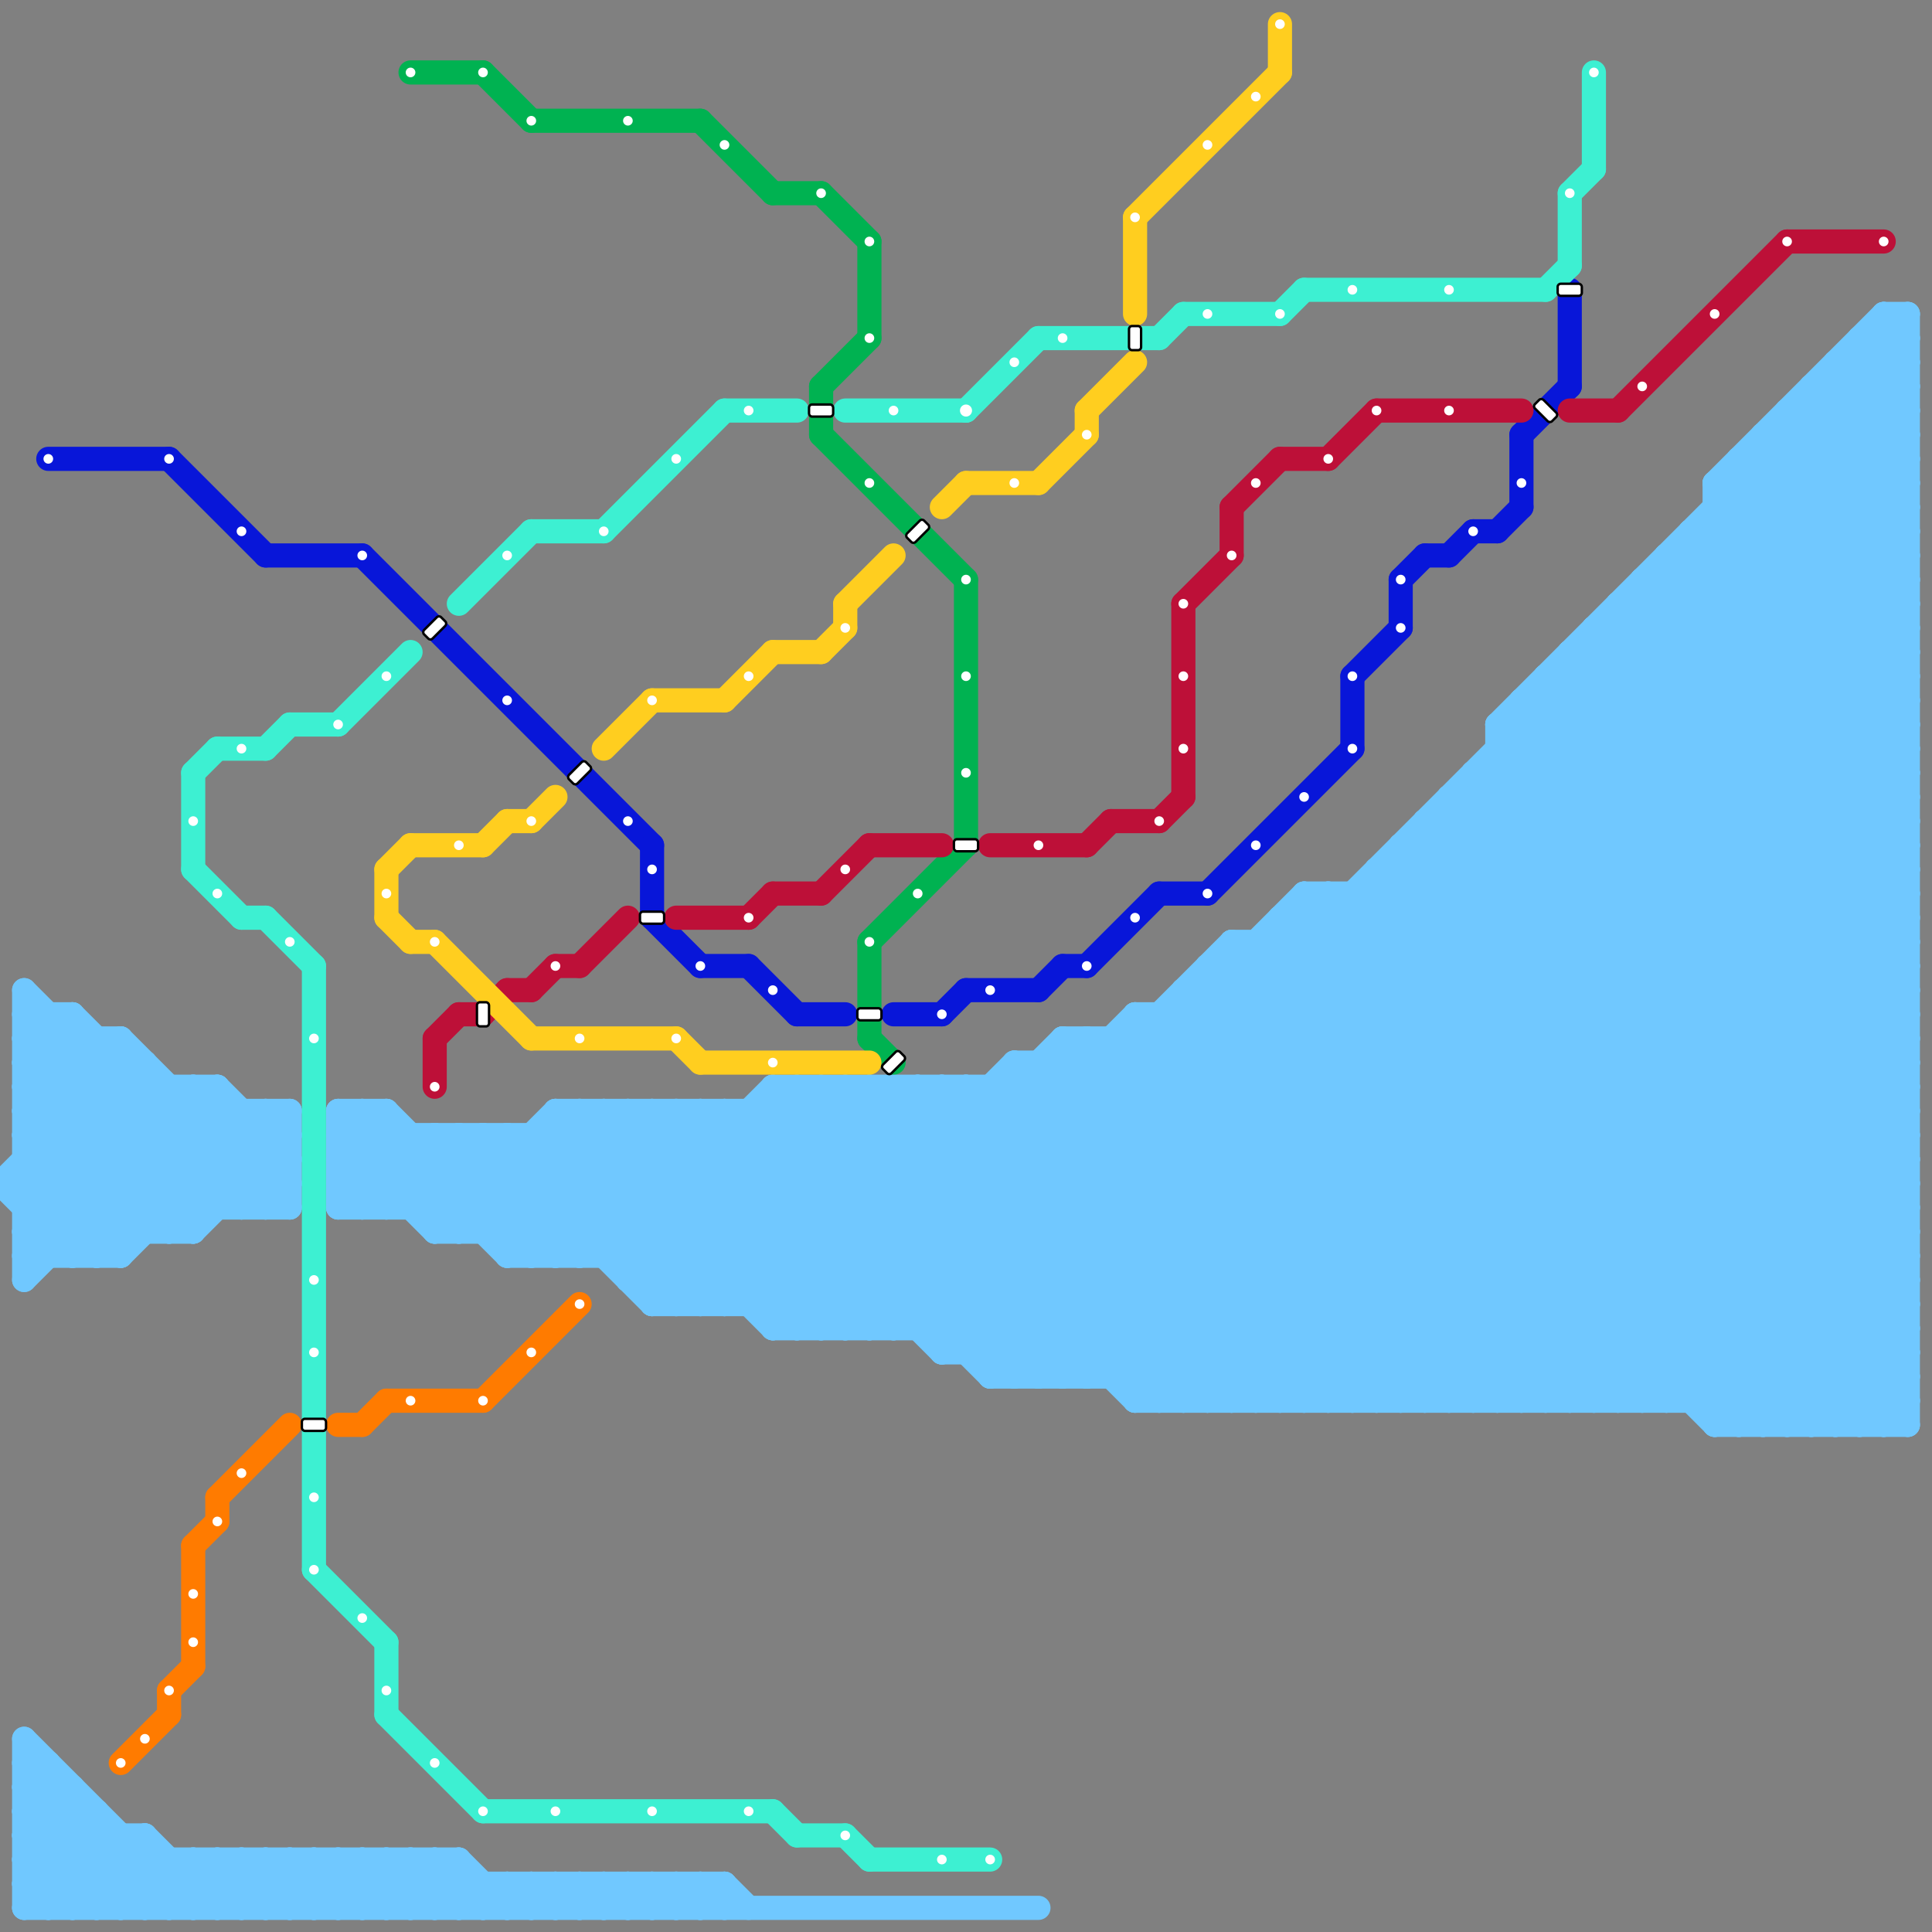 
<svg version="1.1" xmlns="http://www.w3.org/2000/svg" viewBox="0 0 80 80">
<rect x="0" y="0" width="80" height="80" fill="#808080" stroke="none"/>
<style>text { font: 1px Helvetica; font-weight: 600; white-space: pre; dominant-baseline: central; } line { stroke-width: 1; fill: none; stroke-linecap: round; stroke-linejoin: round; } .c0 { stroke: #70c8ff } .c1 { stroke: #0816d9 } .c2 { stroke: #00b251 } .c3 { stroke: #bd1038 } .c4 { stroke: #ff7b00 } .c5 { stroke: #3df0d2 } .c6 { stroke: #ffce1f }</style><defs><g id="csm-0816d9"><circle r="0.4" fill="#0816d9"/><circle r="0.2" fill="#fff"/></g><g id="csm-ff7b00"><circle r="0.4" fill="#ff7b00"/><circle r="0.2" fill="#fff"/></g><g id="csm-3df0d2"><circle r="0.4" fill="#3df0d2"/><circle r="0.2" fill="#fff"/></g><g id="csm-ffce1f"><circle r="0.4" fill="#ffce1f"/><circle r="0.2" fill="#fff"/></g><g id="csm-00b251"><circle r="0.4" fill="#00b251"/><circle r="0.2" fill="#fff"/></g><g id="csm-bd1038"><circle r="0.4" fill="#bd1038"/><circle r="0.2" fill="#fff"/></g><g id="cmd-3df0d2"><circle r="0.5" fill="#3df0d2"/><circle r="0.25" fill="#fff"/></g></defs><line class="c0" x1="32" y1="54" x2="42" y2="44"/><line class="c0" x1="35" y1="55" x2="51" y2="39"/><line class="c0" x1="34" y1="45" x2="47" y2="58"/><line class="c0" x1="1" y1="75" x2="2" y2="74"/><line class="c0" x1="1" y1="73" x2="7" y2="79"/><line class="c0" x1="24" y1="78" x2="25" y2="79"/><line class="c0" x1="43" y1="44" x2="43" y2="57"/><line class="c0" x1="68" y1="24" x2="79" y2="35"/><line class="c0" x1="29" y1="79" x2="30" y2="78"/><line class="c0" x1="18" y1="47" x2="23" y2="52"/><line class="c0" x1="23" y1="79" x2="24" y2="78"/><line class="c0" x1="26" y1="78" x2="27" y2="79"/><line class="c0" x1="1" y1="76" x2="4" y2="79"/><line class="c0" x1="21" y1="52" x2="27" y2="46"/><line class="c0" x1="22" y1="47" x2="22" y2="52"/><line class="c0" x1="23" y1="52" x2="29" y2="46"/><line class="c0" x1="67" y1="26" x2="79" y2="38"/><line class="c0" x1="4" y1="75" x2="4" y2="79"/><line class="c0" x1="1" y1="43" x2="8" y2="50"/><line class="c0" x1="1" y1="50" x2="6" y2="45"/><line class="c0" x1="67" y1="58" x2="79" y2="46"/><line class="c0" x1="25" y1="52" x2="32" y2="45"/><line class="c0" x1="1" y1="75" x2="5" y2="79"/><line class="c0" x1="62" y1="30" x2="79" y2="13"/><line class="c0" x1="3" y1="52" x2="9" y2="46"/><line class="c0" x1="42" y1="45" x2="55" y2="58"/><line class="c0" x1="1" y1="78" x2="2" y2="79"/><line class="c0" x1="71" y1="59" x2="79" y2="51"/><line class="c0" x1="8" y1="77" x2="10" y2="79"/><line class="c0" x1="0" y1="49" x2="3" y2="52"/><line class="c0" x1="53" y1="38" x2="74" y2="59"/><line class="c0" x1="1" y1="42" x2="9" y2="50"/><line class="c0" x1="14" y1="77" x2="14" y2="79"/><line class="c0" x1="22" y1="47" x2="29" y2="54"/><line class="c0" x1="43" y1="44" x2="57" y2="58"/><line class="c0" x1="57" y1="36" x2="57" y2="58"/><line class="c0" x1="37" y1="55" x2="55" y2="37"/><line class="c0" x1="10" y1="46" x2="10" y2="50"/><line class="c0" x1="50" y1="40" x2="79" y2="40"/><line class="c0" x1="19" y1="47" x2="24" y2="52"/><line class="c0" x1="58" y1="35" x2="79" y2="56"/><line class="c0" x1="20" y1="78" x2="20" y2="79"/><line class="c0" x1="27" y1="78" x2="28" y2="79"/><line class="c0" x1="24" y1="46" x2="24" y2="52"/><line class="c0" x1="39" y1="45" x2="52" y2="58"/><line class="c0" x1="22" y1="78" x2="22" y2="79"/><line class="c0" x1="72" y1="19" x2="79" y2="26"/><line class="c0" x1="39" y1="55" x2="79" y2="15"/><line class="c0" x1="63" y1="58" x2="79" y2="42"/><line class="c0" x1="62" y1="30" x2="62" y2="58"/><line class="c0" x1="32" y1="55" x2="44" y2="43"/><line class="c0" x1="14" y1="47" x2="15" y2="46"/><line class="c0" x1="67" y1="25" x2="79" y2="37"/><line class="c0" x1="9" y1="79" x2="11" y2="77"/><line class="c0" x1="44" y1="57" x2="79" y2="22"/><line class="c0" x1="1" y1="47" x2="5" y2="51"/><line class="c0" x1="64" y1="58" x2="79" y2="43"/><line class="c0" x1="44" y1="44" x2="58" y2="58"/><line class="c0" x1="9" y1="77" x2="9" y2="79"/><line class="c0" x1="73" y1="18" x2="79" y2="18"/><line class="c0" x1="46" y1="57" x2="79" y2="24"/><line class="c0" x1="60" y1="33" x2="79" y2="52"/><line class="c0" x1="11" y1="77" x2="11" y2="79"/><line class="c0" x1="53" y1="58" x2="79" y2="32"/><line class="c0" x1="6" y1="44" x2="6" y2="51"/><line class="c0" x1="16" y1="46" x2="22" y2="52"/><line class="c0" x1="1" y1="74" x2="3" y2="74"/><line class="c0" x1="18" y1="51" x2="79" y2="51"/><line class="c0" x1="65" y1="27" x2="65" y2="58"/><line class="c0" x1="61" y1="32" x2="61" y2="58"/><line class="c0" x1="28" y1="46" x2="28" y2="54"/><line class="c0" x1="67" y1="25" x2="67" y2="58"/><line class="c0" x1="77" y1="14" x2="79" y2="14"/><line class="c0" x1="15" y1="77" x2="15" y2="79"/><line class="c0" x1="73" y1="59" x2="79" y2="53"/><line class="c0" x1="68" y1="25" x2="79" y2="36"/><line class="c0" x1="71" y1="58" x2="79" y2="50"/><line class="c0" x1="53" y1="39" x2="73" y2="59"/><line class="c0" x1="16" y1="46" x2="16" y2="50"/><line class="c0" x1="14" y1="48" x2="79" y2="48"/><line class="c0" x1="1" y1="77" x2="19" y2="77"/><line class="c0" x1="44" y1="43" x2="79" y2="43"/><line class="c0" x1="29" y1="46" x2="29" y2="54"/><line class="c0" x1="40" y1="56" x2="79" y2="17"/><line class="c0" x1="56" y1="37" x2="56" y2="58"/><line class="c0" x1="75" y1="17" x2="79" y2="21"/><line class="c0" x1="28" y1="78" x2="28" y2="79"/><line class="c0" x1="1" y1="46" x2="6" y2="51"/><line class="c0" x1="38" y1="45" x2="51" y2="58"/><line class="c0" x1="14" y1="47" x2="18" y2="51"/><line class="c0" x1="1" y1="48" x2="12" y2="48"/><line class="c0" x1="25" y1="46" x2="25" y2="52"/><line class="c0" x1="72" y1="59" x2="79" y2="52"/><line class="c0" x1="25" y1="79" x2="26" y2="78"/><line class="c0" x1="40" y1="45" x2="53" y2="58"/><line class="c0" x1="17" y1="79" x2="19" y2="77"/><line class="c0" x1="57" y1="36" x2="79" y2="58"/><line class="c0" x1="11" y1="79" x2="13" y2="77"/><line class="c0" x1="58" y1="35" x2="58" y2="58"/><line class="c0" x1="78" y1="13" x2="78" y2="59"/><line class="c0" x1="72" y1="20" x2="79" y2="27"/><line class="c0" x1="14" y1="49" x2="16" y2="47"/><line class="c0" x1="1" y1="74" x2="6" y2="79"/><line class="c0" x1="47" y1="42" x2="79" y2="42"/><line class="c0" x1="39" y1="56" x2="79" y2="16"/><line class="c0" x1="21" y1="51" x2="26" y2="46"/><line class="c0" x1="27" y1="53" x2="35" y2="45"/><line class="c0" x1="1" y1="45" x2="9" y2="45"/><line class="c0" x1="66" y1="27" x2="79" y2="40"/><line class="c0" x1="37" y1="45" x2="37" y2="55"/><line class="c0" x1="12" y1="79" x2="14" y2="77"/><line class="c0" x1="60" y1="33" x2="79" y2="33"/><line class="c0" x1="56" y1="37" x2="78" y2="59"/><line class="c0" x1="54" y1="37" x2="54" y2="58"/><line class="c0" x1="1" y1="44" x2="6" y2="44"/><line class="c0" x1="73" y1="18" x2="73" y2="59"/><line class="c0" x1="14" y1="79" x2="16" y2="77"/><line class="c0" x1="1" y1="41" x2="10" y2="50"/><line class="c0" x1="14" y1="49" x2="15" y2="50"/><line class="c0" x1="36" y1="55" x2="54" y2="37"/><line class="c0" x1="1" y1="51" x2="2" y2="52"/><line class="c0" x1="22" y1="52" x2="28" y2="46"/><line class="c0" x1="78" y1="14" x2="79" y2="15"/><line class="c0" x1="1" y1="76" x2="6" y2="76"/><line class="c0" x1="1" y1="73" x2="2" y2="73"/><line class="c0" x1="41" y1="57" x2="79" y2="57"/><line class="c0" x1="19" y1="77" x2="21" y2="79"/><line class="c0" x1="66" y1="26" x2="79" y2="39"/><line class="c0" x1="20" y1="51" x2="25" y2="46"/><line class="c0" x1="60" y1="34" x2="79" y2="53"/><line class="c0" x1="31" y1="46" x2="31" y2="54"/><line class="c0" x1="63" y1="29" x2="79" y2="45"/><line class="c0" x1="30" y1="46" x2="41" y2="57"/><line class="c0" x1="69" y1="23" x2="79" y2="33"/><line class="c0" x1="30" y1="78" x2="30" y2="79"/><line class="c0" x1="48" y1="42" x2="64" y2="58"/><line class="c0" x1="41" y1="45" x2="41" y2="57"/><line class="c0" x1="49" y1="41" x2="49" y2="58"/><line class="c0" x1="29" y1="78" x2="29" y2="79"/><line class="c0" x1="32" y1="45" x2="79" y2="45"/><line class="c0" x1="7" y1="77" x2="7" y2="79"/><line class="c0" x1="14" y1="46" x2="16" y2="46"/><line class="c0" x1="77" y1="59" x2="79" y2="57"/><line class="c0" x1="14" y1="47" x2="79" y2="47"/><line class="c0" x1="33" y1="45" x2="45" y2="57"/><line class="c0" x1="45" y1="43" x2="45" y2="57"/><line class="c0" x1="10" y1="77" x2="12" y2="79"/><line class="c0" x1="1" y1="72" x2="1" y2="79"/><line class="c0" x1="62" y1="58" x2="79" y2="41"/><line class="c0" x1="75" y1="16" x2="75" y2="59"/><line class="c0" x1="75" y1="16" x2="79" y2="20"/><line class="c0" x1="18" y1="47" x2="18" y2="51"/><line class="c0" x1="28" y1="79" x2="29" y2="78"/><line class="c0" x1="38" y1="55" x2="79" y2="14"/><line class="c0" x1="1" y1="53" x2="9" y2="45"/><line class="c0" x1="4" y1="43" x2="4" y2="52"/><line class="c0" x1="42" y1="44" x2="56" y2="58"/><line class="c0" x1="38" y1="45" x2="38" y2="55"/><line class="c0" x1="19" y1="47" x2="19" y2="51"/><line class="c0" x1="23" y1="46" x2="79" y2="46"/><line class="c0" x1="28" y1="54" x2="37" y2="45"/><line class="c0" x1="79" y1="13" x2="79" y2="59"/><line class="c0" x1="61" y1="33" x2="79" y2="51"/><line class="c0" x1="21" y1="79" x2="22" y2="78"/><line class="c0" x1="50" y1="40" x2="68" y2="58"/><line class="c0" x1="34" y1="55" x2="47" y2="42"/><line class="c0" x1="76" y1="59" x2="79" y2="56"/><line class="c0" x1="65" y1="58" x2="79" y2="44"/><line class="c0" x1="15" y1="50" x2="18" y2="47"/><line class="c0" x1="1" y1="46" x2="4" y2="43"/><line class="c0" x1="62" y1="31" x2="79" y2="31"/><line class="c0" x1="69" y1="23" x2="79" y2="23"/><line class="c0" x1="69" y1="23" x2="69" y2="58"/><line class="c0" x1="33" y1="45" x2="33" y2="55"/><line class="c0" x1="24" y1="79" x2="25" y2="78"/><line class="c0" x1="1" y1="41" x2="1" y2="53"/><line class="c0" x1="66" y1="26" x2="66" y2="58"/><line class="c0" x1="18" y1="79" x2="19" y2="78"/><line class="c0" x1="70" y1="23" x2="79" y2="32"/><line class="c0" x1="35" y1="45" x2="35" y2="55"/><line class="c0" x1="10" y1="79" x2="12" y2="77"/><line class="c0" x1="58" y1="36" x2="79" y2="57"/><line class="c0" x1="78" y1="13" x2="79" y2="13"/><line class="c0" x1="8" y1="77" x2="8" y2="79"/><line class="c0" x1="32" y1="55" x2="79" y2="55"/><line class="c0" x1="17" y1="47" x2="17" y2="50"/><line class="c0" x1="15" y1="46" x2="21" y2="52"/><line class="c0" x1="55" y1="37" x2="77" y2="59"/><line class="c0" x1="1" y1="47" x2="12" y2="47"/><line class="c0" x1="1" y1="52" x2="5" y2="52"/><line class="c0" x1="27" y1="54" x2="79" y2="54"/><line class="c0" x1="28" y1="46" x2="37" y2="55"/><line class="c0" x1="30" y1="54" x2="39" y2="45"/><line class="c0" x1="7" y1="51" x2="12" y2="46"/><line class="c0" x1="51" y1="39" x2="79" y2="39"/><line class="c0" x1="29" y1="54" x2="38" y2="45"/><line class="c0" x1="1" y1="44" x2="8" y2="51"/><line class="c0" x1="2" y1="42" x2="2" y2="52"/><line class="c0" x1="18" y1="50" x2="21" y2="47"/><line class="c0" x1="41" y1="57" x2="79" y2="19"/><line class="c0" x1="23" y1="46" x2="32" y2="55"/><line class="c0" x1="1" y1="45" x2="7" y2="51"/><line class="c0" x1="31" y1="54" x2="40" y2="45"/><line class="c0" x1="48" y1="58" x2="79" y2="27"/><line class="c0" x1="1" y1="43" x2="2" y2="42"/><line class="c0" x1="14" y1="46" x2="19" y2="51"/><line class="c0" x1="48" y1="42" x2="48" y2="58"/><line class="c0" x1="77" y1="14" x2="77" y2="59"/><line class="c0" x1="47" y1="58" x2="79" y2="26"/><line class="c0" x1="71" y1="22" x2="79" y2="30"/><line class="c0" x1="29" y1="46" x2="39" y2="56"/><line class="c0" x1="37" y1="45" x2="50" y2="58"/><line class="c0" x1="63" y1="30" x2="79" y2="46"/><line class="c0" x1="1" y1="46" x2="12" y2="46"/><line class="c0" x1="46" y1="43" x2="46" y2="57"/><line class="c0" x1="66" y1="58" x2="79" y2="45"/><line class="c0" x1="61" y1="32" x2="79" y2="32"/><line class="c0" x1="0" y1="49" x2="5" y2="44"/><line class="c0" x1="61" y1="32" x2="79" y2="50"/><line class="c0" x1="2" y1="79" x2="5" y2="76"/><line class="c0" x1="71" y1="21" x2="79" y2="21"/><line class="c0" x1="26" y1="79" x2="27" y2="78"/><line class="c0" x1="14" y1="48" x2="16" y2="46"/><line class="c0" x1="1" y1="79" x2="43" y2="79"/><line class="c0" x1="16" y1="50" x2="19" y2="47"/><line class="c0" x1="22" y1="78" x2="23" y2="79"/><line class="c0" x1="36" y1="45" x2="36" y2="55"/><line class="c0" x1="5" y1="76" x2="5" y2="79"/><line class="c0" x1="52" y1="39" x2="52" y2="58"/><line class="c0" x1="62" y1="30" x2="79" y2="30"/><line class="c0" x1="24" y1="46" x2="33" y2="55"/><line class="c0" x1="71" y1="59" x2="79" y2="59"/><line class="c0" x1="27" y1="79" x2="28" y2="78"/><line class="c0" x1="75" y1="59" x2="79" y2="55"/><line class="c0" x1="51" y1="58" x2="79" y2="30"/><line class="c0" x1="74" y1="18" x2="79" y2="23"/><line class="c0" x1="6" y1="76" x2="6" y2="79"/><line class="c0" x1="16" y1="77" x2="18" y2="79"/><line class="c0" x1="68" y1="24" x2="79" y2="24"/><line class="c0" x1="25" y1="78" x2="25" y2="79"/><line class="c0" x1="4" y1="52" x2="10" y2="46"/><line class="c0" x1="9" y1="45" x2="9" y2="50"/><line class="c0" x1="71" y1="20" x2="71" y2="59"/><line class="c0" x1="53" y1="38" x2="79" y2="38"/><line class="c0" x1="59" y1="34" x2="59" y2="58"/><line class="c0" x1="3" y1="42" x2="3" y2="52"/><line class="c0" x1="52" y1="58" x2="79" y2="31"/><line class="c0" x1="74" y1="59" x2="79" y2="54"/><line class="c0" x1="1" y1="43" x2="5" y2="43"/><line class="c0" x1="1" y1="45" x2="3" y2="43"/><line class="c0" x1="43" y1="57" x2="79" y2="21"/><line class="c0" x1="9" y1="77" x2="11" y2="79"/><line class="c0" x1="62" y1="32" x2="79" y2="49"/><line class="c0" x1="41" y1="56" x2="79" y2="18"/><line class="c0" x1="71" y1="21" x2="79" y2="29"/><line class="c0" x1="10" y1="77" x2="10" y2="79"/><line class="c0" x1="3" y1="79" x2="6" y2="76"/><line class="c0" x1="1" y1="49" x2="4" y2="52"/><line class="c0" x1="1" y1="42" x2="3" y2="42"/><line class="c0" x1="68" y1="58" x2="79" y2="47"/><line class="c0" x1="11" y1="46" x2="11" y2="50"/><line class="c0" x1="27" y1="46" x2="27" y2="54"/><line class="c0" x1="21" y1="78" x2="21" y2="79"/><line class="c0" x1="1" y1="51" x2="8" y2="51"/><line class="c0" x1="28" y1="78" x2="29" y2="79"/><line class="c0" x1="49" y1="41" x2="66" y2="58"/><line class="c0" x1="27" y1="54" x2="36" y2="45"/><line class="c0" x1="5" y1="43" x2="5" y2="52"/><line class="c0" x1="7" y1="45" x2="7" y2="51"/><line class="c0" x1="64" y1="29" x2="79" y2="44"/><line class="c0" x1="42" y1="44" x2="42" y2="57"/><line class="c0" x1="57" y1="58" x2="79" y2="36"/><line class="c0" x1="30" y1="78" x2="31" y2="79"/><line class="c0" x1="10" y1="50" x2="12" y2="48"/><line class="c0" x1="18" y1="77" x2="20" y2="79"/><line class="c0" x1="4" y1="79" x2="6" y2="77"/><line class="c0" x1="17" y1="77" x2="19" y2="79"/><line class="c0" x1="35" y1="45" x2="48" y2="58"/><line class="c0" x1="5" y1="43" x2="12" y2="50"/><line class="c0" x1="51" y1="40" x2="69" y2="58"/><line class="c0" x1="39" y1="56" x2="79" y2="56"/><line class="c0" x1="7" y1="79" x2="9" y2="77"/><line class="c0" x1="44" y1="43" x2="44" y2="57"/><line class="c0" x1="18" y1="51" x2="23" y2="46"/><line class="c0" x1="76" y1="15" x2="79" y2="15"/><line class="c0" x1="70" y1="22" x2="79" y2="22"/><line class="c0" x1="1" y1="75" x2="4" y2="75"/><line class="c0" x1="70" y1="22" x2="79" y2="31"/><line class="c0" x1="26" y1="52" x2="33" y2="45"/><line class="c0" x1="76" y1="16" x2="79" y2="19"/><line class="c0" x1="12" y1="77" x2="14" y2="79"/><line class="c0" x1="1" y1="44" x2="3" y2="42"/><line class="c0" x1="3" y1="42" x2="11" y2="50"/><line class="c0" x1="32" y1="46" x2="43" y2="57"/><line class="c0" x1="72" y1="19" x2="79" y2="19"/><line class="c0" x1="23" y1="78" x2="23" y2="79"/><line class="c0" x1="1" y1="51" x2="7" y2="45"/><line class="c0" x1="12" y1="46" x2="12" y2="50"/><line class="c0" x1="29" y1="78" x2="30" y2="79"/><line class="c0" x1="1" y1="76" x2="3" y2="74"/><line class="c0" x1="14" y1="46" x2="14" y2="50"/><line class="c0" x1="41" y1="45" x2="54" y2="58"/><line class="c0" x1="24" y1="78" x2="24" y2="79"/><line class="c0" x1="6" y1="76" x2="9" y2="79"/><line class="c0" x1="11" y1="50" x2="12" y2="49"/><line class="c0" x1="64" y1="28" x2="64" y2="58"/><line class="c0" x1="58" y1="35" x2="79" y2="35"/><line class="c0" x1="8" y1="45" x2="12" y2="49"/><line class="c0" x1="47" y1="57" x2="79" y2="25"/><line class="c0" x1="15" y1="46" x2="15" y2="50"/><line class="c0" x1="36" y1="45" x2="49" y2="58"/><line class="c0" x1="64" y1="28" x2="79" y2="43"/><line class="c0" x1="13" y1="79" x2="15" y2="77"/><line class="c0" x1="23" y1="46" x2="23" y2="52"/><line class="c0" x1="15" y1="79" x2="17" y2="77"/><line class="c0" x1="5" y1="52" x2="11" y2="46"/><line class="c0" x1="73" y1="19" x2="79" y2="25"/><line class="c0" x1="1" y1="79" x2="4" y2="76"/><line class="c0" x1="8" y1="79" x2="10" y2="77"/><line class="c0" x1="60" y1="58" x2="79" y2="39"/><line class="c0" x1="71" y1="20" x2="79" y2="20"/><line class="c0" x1="8" y1="51" x2="12" y2="47"/><line class="c0" x1="26" y1="46" x2="35" y2="55"/><line class="c0" x1="60" y1="33" x2="60" y2="58"/><line class="c0" x1="67" y1="25" x2="79" y2="25"/><line class="c0" x1="77" y1="14" x2="79" y2="16"/><line class="c0" x1="70" y1="22" x2="70" y2="58"/><line class="c0" x1="70" y1="58" x2="79" y2="49"/><line class="c0" x1="1" y1="48" x2="5" y2="52"/><line class="c0" x1="61" y1="58" x2="79" y2="40"/><line class="c0" x1="49" y1="42" x2="65" y2="58"/><line class="c0" x1="44" y1="43" x2="59" y2="58"/><line class="c0" x1="47" y1="58" x2="79" y2="58"/><line class="c0" x1="13" y1="77" x2="15" y2="79"/><line class="c0" x1="31" y1="46" x2="42" y2="57"/><line class="c0" x1="73" y1="18" x2="79" y2="24"/><line class="c0" x1="59" y1="58" x2="79" y2="38"/><line class="c0" x1="76" y1="15" x2="79" y2="18"/><line class="c0" x1="26" y1="78" x2="26" y2="79"/><line class="c0" x1="21" y1="52" x2="79" y2="52"/><line class="c0" x1="1" y1="78" x2="30" y2="78"/><line class="c0" x1="1" y1="47" x2="5" y2="43"/><line class="c0" x1="5" y1="79" x2="7" y2="77"/><line class="c0" x1="20" y1="47" x2="27" y2="54"/><line class="c0" x1="55" y1="37" x2="55" y2="58"/><line class="c0" x1="27" y1="78" x2="27" y2="79"/><line class="c0" x1="52" y1="39" x2="72" y2="59"/><line class="c0" x1="74" y1="17" x2="79" y2="22"/><line class="c0" x1="20" y1="47" x2="20" y2="51"/><line class="c0" x1="62" y1="31" x2="79" y2="48"/><line class="c0" x1="53" y1="38" x2="53" y2="58"/><line class="c0" x1="72" y1="19" x2="72" y2="59"/><line class="c0" x1="42" y1="57" x2="79" y2="20"/><line class="c0" x1="25" y1="78" x2="26" y2="79"/><line class="c0" x1="71" y1="20" x2="79" y2="28"/><line class="c0" x1="63" y1="29" x2="63" y2="58"/><line class="c0" x1="21" y1="47" x2="21" y2="52"/><line class="c0" x1="11" y1="46" x2="12" y2="47"/><line class="c0" x1="27" y1="46" x2="36" y2="55"/><line class="c0" x1="30" y1="46" x2="30" y2="54"/><line class="c0" x1="16" y1="79" x2="18" y2="77"/><line class="c0" x1="64" y1="28" x2="79" y2="28"/><line class="c0" x1="63" y1="29" x2="79" y2="29"/><line class="c0" x1="14" y1="50" x2="79" y2="50"/><line class="c0" x1="1" y1="78" x2="4" y2="75"/><line class="c0" x1="74" y1="17" x2="79" y2="17"/><line class="c0" x1="45" y1="43" x2="60" y2="58"/><line class="c0" x1="16" y1="77" x2="16" y2="79"/><line class="c0" x1="24" y1="52" x2="30" y2="46"/><line class="c0" x1="50" y1="40" x2="50" y2="58"/><line class="c0" x1="34" y1="45" x2="34" y2="55"/><line class="c0" x1="47" y1="43" x2="62" y2="58"/><line class="c0" x1="77" y1="15" x2="79" y2="17"/><line class="c0" x1="18" y1="77" x2="18" y2="79"/><line class="c0" x1="1" y1="77" x2="3" y2="75"/><line class="c0" x1="19" y1="79" x2="20" y2="78"/><line class="c0" x1="46" y1="43" x2="61" y2="58"/><line class="c0" x1="14" y1="48" x2="16" y2="50"/><line class="c0" x1="59" y1="34" x2="79" y2="54"/><line class="c0" x1="74" y1="17" x2="74" y2="59"/><line class="c0" x1="20" y1="79" x2="21" y2="78"/><line class="c0" x1="39" y1="45" x2="39" y2="56"/><line class="c0" x1="69" y1="24" x2="79" y2="34"/><line class="c0" x1="9" y1="45" x2="12" y2="48"/><line class="c0" x1="65" y1="28" x2="79" y2="42"/><line class="c0" x1="1" y1="49" x2="6" y2="44"/><line class="c0" x1="6" y1="79" x2="8" y2="77"/><line class="c0" x1="42" y1="44" x2="79" y2="44"/><line class="c0" x1="19" y1="51" x2="24" y2="46"/><line class="c0" x1="50" y1="58" x2="79" y2="29"/><line class="c0" x1="49" y1="58" x2="79" y2="28"/><line class="c0" x1="2" y1="73" x2="2" y2="79"/><line class="c0" x1="54" y1="37" x2="76" y2="59"/><line class="c0" x1="32" y1="45" x2="44" y2="57"/><line class="c0" x1="14" y1="77" x2="16" y2="79"/><line class="c0" x1="1" y1="72" x2="8" y2="79"/><line class="c0" x1="47" y1="42" x2="63" y2="58"/><line class="c0" x1="1" y1="77" x2="3" y2="79"/><line class="c0" x1="54" y1="38" x2="75" y2="59"/><line class="c0" x1="57" y1="36" x2="79" y2="36"/><line class="c0" x1="26" y1="46" x2="26" y2="53"/><line class="c0" x1="65" y1="27" x2="79" y2="41"/><line class="c0" x1="62" y1="30" x2="79" y2="47"/><line class="c0" x1="71" y1="20" x2="78" y2="13"/><line class="c0" x1="26" y1="53" x2="79" y2="53"/><line class="c0" x1="40" y1="45" x2="40" y2="56"/><line class="c0" x1="69" y1="58" x2="79" y2="48"/><line class="c0" x1="17" y1="77" x2="17" y2="79"/><line class="c0" x1="25" y1="46" x2="34" y2="55"/><line class="c0" x1="45" y1="57" x2="79" y2="23"/><line class="c0" x1="1" y1="74" x2="2" y2="73"/><line class="c0" x1="19" y1="77" x2="19" y2="79"/><line class="c0" x1="17" y1="50" x2="20" y2="47"/><line class="c0" x1="14" y1="49" x2="79" y2="49"/><line class="c0" x1="33" y1="55" x2="45" y2="43"/><line class="c0" x1="58" y1="58" x2="79" y2="37"/><line class="c0" x1="65" y1="27" x2="79" y2="27"/><line class="c0" x1="3" y1="74" x2="3" y2="79"/><line class="c0" x1="22" y1="79" x2="23" y2="78"/><line class="c0" x1="21" y1="78" x2="22" y2="79"/><line class="c0" x1="66" y1="26" x2="79" y2="26"/><line class="c0" x1="78" y1="59" x2="79" y2="58"/><line class="c0" x1="32" y1="45" x2="32" y2="55"/><line class="c0" x1="76" y1="15" x2="76" y2="59"/><line class="c0" x1="23" y1="78" x2="24" y2="79"/><line class="c0" x1="14" y1="50" x2="17" y2="47"/><line class="c0" x1="11" y1="77" x2="13" y2="79"/><line class="c0" x1="21" y1="47" x2="28" y2="54"/><line class="c0" x1="59" y1="35" x2="79" y2="55"/><line class="c0" x1="23" y1="47" x2="30" y2="54"/><line class="c0" x1="12" y1="77" x2="12" y2="79"/><line class="c0" x1="15" y1="77" x2="17" y2="79"/><line class="c0" x1="47" y1="42" x2="47" y2="58"/><line class="c0" x1="57" y1="37" x2="79" y2="59"/><line class="c0" x1="26" y1="53" x2="34" y2="45"/><line class="c0" x1="51" y1="39" x2="51" y2="58"/><line class="c0" x1="75" y1="16" x2="79" y2="16"/><line class="c0" x1="13" y1="77" x2="13" y2="79"/><line class="c0" x1="55" y1="58" x2="79" y2="34"/><line class="c0" x1="1" y1="50" x2="12" y2="50"/><line class="c0" x1="0" y1="49" x2="12" y2="49"/><line class="c0" x1="1" y1="52" x2="8" y2="45"/><line class="c0" x1="56" y1="58" x2="79" y2="35"/><line class="c0" x1="54" y1="37" x2="79" y2="37"/><line class="c0" x1="49" y1="41" x2="79" y2="41"/><line class="c0" x1="68" y1="24" x2="68" y2="58"/><line class="c0" x1="59" y1="34" x2="79" y2="34"/><line class="c0" x1="54" y1="58" x2="79" y2="33"/><line class="c0" x1="51" y1="39" x2="71" y2="59"/><line class="c0" x1="78" y1="13" x2="79" y2="14"/><line class="c0" x1="50" y1="41" x2="67" y2="58"/><line class="c0" x1="8" y1="45" x2="8" y2="51"/><line class="c1" x1="15" y1="23" x2="27" y2="35"/><line class="c1" x1="62" y1="22" x2="63" y2="21"/><line class="c1" x1="40" y1="41" x2="43" y2="41"/><line class="c1" x1="31" y1="40" x2="33" y2="42"/><line class="c1" x1="60" y1="23" x2="61" y2="22"/><line class="c1" x1="2" y1="19" x2="7" y2="19"/><line class="c1" x1="63" y1="18" x2="65" y2="16"/><line class="c1" x1="45" y1="40" x2="48" y2="37"/><line class="c1" x1="50" y1="37" x2="56" y2="31"/><line class="c1" x1="44" y1="40" x2="45" y2="40"/><line class="c1" x1="58" y1="24" x2="58" y2="26"/><line class="c1" x1="11" y1="23" x2="15" y2="23"/><line class="c1" x1="48" y1="37" x2="50" y2="37"/><line class="c1" x1="59" y1="23" x2="60" y2="23"/><line class="c1" x1="39" y1="42" x2="40" y2="41"/><line class="c1" x1="37" y1="42" x2="39" y2="42"/><line class="c1" x1="56" y1="28" x2="58" y2="26"/><line class="c1" x1="63" y1="18" x2="63" y2="21"/><line class="c1" x1="43" y1="41" x2="44" y2="40"/><line class="c1" x1="29" y1="40" x2="31" y2="40"/><line class="c1" x1="33" y1="42" x2="35" y2="42"/><line class="c1" x1="7" y1="19" x2="11" y2="23"/><line class="c1" x1="58" y1="24" x2="59" y2="23"/><line class="c1" x1="27" y1="35" x2="27" y2="38"/><line class="c1" x1="61" y1="22" x2="62" y2="22"/><line class="c1" x1="56" y1="28" x2="56" y2="31"/><line class="c1" x1="27" y1="38" x2="29" y2="40"/><line class="c1" x1="65" y1="12" x2="65" y2="16"/><line class="c2" x1="34" y1="18" x2="40" y2="24"/><line class="c2" x1="36" y1="39" x2="40" y2="35"/><line class="c2" x1="40" y1="24" x2="40" y2="35"/><line class="c2" x1="34" y1="16" x2="36" y2="14"/><line class="c2" x1="17" y1="3" x2="20" y2="3"/><line class="c2" x1="20" y1="3" x2="22" y2="5"/><line class="c2" x1="36" y1="43" x2="37" y2="44"/><line class="c2" x1="36" y1="10" x2="36" y2="14"/><line class="c2" x1="34" y1="16" x2="34" y2="18"/><line class="c2" x1="34" y1="8" x2="36" y2="10"/><line class="c2" x1="29" y1="5" x2="32" y2="8"/><line class="c2" x1="36" y1="39" x2="36" y2="43"/><line class="c2" x1="32" y1="8" x2="34" y2="8"/><line class="c2" x1="22" y1="5" x2="29" y2="5"/><line class="c3" x1="51" y1="21" x2="53" y2="19"/><line class="c3" x1="65" y1="17" x2="67" y2="17"/><line class="c3" x1="22" y1="41" x2="23" y2="40"/><line class="c3" x1="18" y1="43" x2="18" y2="45"/><line class="c3" x1="24" y1="40" x2="26" y2="38"/><line class="c3" x1="41" y1="35" x2="45" y2="35"/><line class="c3" x1="31" y1="38" x2="32" y2="37"/><line class="c3" x1="36" y1="35" x2="39" y2="35"/><line class="c3" x1="49" y1="25" x2="49" y2="33"/><line class="c3" x1="19" y1="42" x2="20" y2="42"/><line class="c3" x1="32" y1="37" x2="34" y2="37"/><line class="c3" x1="51" y1="21" x2="51" y2="23"/><line class="c3" x1="28" y1="38" x2="31" y2="38"/><line class="c3" x1="20" y1="42" x2="21" y2="41"/><line class="c3" x1="57" y1="17" x2="63" y2="17"/><line class="c3" x1="45" y1="35" x2="46" y2="34"/><line class="c3" x1="21" y1="41" x2="22" y2="41"/><line class="c3" x1="23" y1="40" x2="24" y2="40"/><line class="c3" x1="67" y1="17" x2="74" y2="10"/><line class="c3" x1="49" y1="25" x2="51" y2="23"/><line class="c3" x1="34" y1="37" x2="36" y2="35"/><line class="c3" x1="55" y1="19" x2="57" y2="17"/><line class="c3" x1="18" y1="43" x2="19" y2="42"/><line class="c3" x1="53" y1="19" x2="55" y2="19"/><line class="c3" x1="48" y1="34" x2="49" y2="33"/><line class="c3" x1="74" y1="10" x2="78" y2="10"/><line class="c3" x1="46" y1="34" x2="48" y2="34"/><line class="c4" x1="7" y1="70" x2="8" y2="69"/><line class="c4" x1="9" y1="62" x2="9" y2="63"/><line class="c4" x1="20" y1="58" x2="24" y2="54"/><line class="c4" x1="14" y1="59" x2="15" y2="59"/><line class="c4" x1="7" y1="70" x2="7" y2="71"/><line class="c4" x1="15" y1="59" x2="16" y2="58"/><line class="c4" x1="5" y1="73" x2="7" y2="71"/><line class="c4" x1="9" y1="62" x2="12" y2="59"/><line class="c4" x1="16" y1="58" x2="20" y2="58"/><line class="c4" x1="8" y1="64" x2="9" y2="63"/><line class="c4" x1="8" y1="64" x2="8" y2="69"/><line class="c5" x1="11" y1="38" x2="13" y2="40"/><line class="c5" x1="14" y1="30" x2="17" y2="27"/><line class="c5" x1="11" y1="31" x2="12" y2="30"/><line class="c5" x1="65" y1="8" x2="65" y2="11"/><line class="c5" x1="13" y1="40" x2="13" y2="65"/><line class="c5" x1="32" y1="75" x2="33" y2="76"/><line class="c5" x1="53" y1="13" x2="54" y2="12"/><line class="c5" x1="8" y1="36" x2="10" y2="38"/><line class="c5" x1="16" y1="71" x2="20" y2="75"/><line class="c5" x1="9" y1="31" x2="11" y2="31"/><line class="c5" x1="43" y1="14" x2="48" y2="14"/><line class="c5" x1="36" y1="77" x2="41" y2="77"/><line class="c5" x1="35" y1="17" x2="40" y2="17"/><line class="c5" x1="12" y1="30" x2="14" y2="30"/><line class="c5" x1="54" y1="12" x2="64" y2="12"/><line class="c5" x1="13" y1="65" x2="16" y2="68"/><line class="c5" x1="19" y1="25" x2="22" y2="22"/><line class="c5" x1="16" y1="68" x2="16" y2="71"/><line class="c5" x1="33" y1="76" x2="35" y2="76"/><line class="c5" x1="25" y1="22" x2="30" y2="17"/><line class="c5" x1="49" y1="13" x2="53" y2="13"/><line class="c5" x1="40" y1="17" x2="43" y2="14"/><line class="c5" x1="64" y1="12" x2="65" y2="11"/><line class="c5" x1="10" y1="38" x2="11" y2="38"/><line class="c5" x1="20" y1="75" x2="32" y2="75"/><line class="c5" x1="30" y1="17" x2="33" y2="17"/><line class="c5" x1="22" y1="22" x2="25" y2="22"/><line class="c5" x1="8" y1="32" x2="8" y2="36"/><line class="c5" x1="48" y1="14" x2="49" y2="13"/><line class="c5" x1="35" y1="76" x2="36" y2="77"/><line class="c5" x1="66" y1="3" x2="66" y2="7"/><line class="c5" x1="65" y1="8" x2="66" y2="7"/><line class="c5" x1="8" y1="32" x2="9" y2="31"/><line class="c6" x1="39" y1="21" x2="40" y2="20"/><line class="c6" x1="21" y1="34" x2="22" y2="34"/><line class="c6" x1="16" y1="36" x2="17" y2="35"/><line class="c6" x1="18" y1="39" x2="22" y2="43"/><line class="c6" x1="22" y1="34" x2="23" y2="33"/><line class="c6" x1="25" y1="31" x2="27" y2="29"/><line class="c6" x1="35" y1="25" x2="35" y2="26"/><line class="c6" x1="47" y1="9" x2="47" y2="13"/><line class="c6" x1="28" y1="43" x2="29" y2="44"/><line class="c6" x1="34" y1="27" x2="35" y2="26"/><line class="c6" x1="32" y1="27" x2="34" y2="27"/><line class="c6" x1="40" y1="20" x2="43" y2="20"/><line class="c6" x1="53" y1="1" x2="53" y2="3"/><line class="c6" x1="30" y1="29" x2="32" y2="27"/><line class="c6" x1="35" y1="25" x2="37" y2="23"/><line class="c6" x1="16" y1="36" x2="16" y2="38"/><line class="c6" x1="20" y1="35" x2="21" y2="34"/><line class="c6" x1="27" y1="29" x2="30" y2="29"/><line class="c6" x1="45" y1="17" x2="45" y2="18"/><line class="c6" x1="45" y1="17" x2="47" y2="15"/><line class="c6" x1="47" y1="9" x2="53" y2="3"/><line class="c6" x1="17" y1="35" x2="20" y2="35"/><line class="c6" x1="17" y1="39" x2="18" y2="39"/><line class="c6" x1="16" y1="38" x2="17" y2="39"/><line class="c6" x1="29" y1="44" x2="36" y2="44"/><line class="c6" x1="22" y1="43" x2="28" y2="43"/><line class="c6" x1="43" y1="20" x2="45" y2="18"/>

<use x="2" y="19" href="#csm-0816d9"/><use x="5" y="73" href="#csm-ff7b00"/><use x="6" y="72" href="#csm-ff7b00"/><use x="7" y="19" href="#csm-0816d9"/><use x="7" y="70" href="#csm-ff7b00"/><use x="8" y="34" href="#csm-3df0d2"/><use x="8" y="66" href="#csm-ff7b00"/><use x="8" y="68" href="#csm-ff7b00"/><use x="9" y="37" href="#csm-3df0d2"/><use x="9" y="63" href="#csm-ff7b00"/><use x="10" y="22" href="#csm-0816d9"/><use x="10" y="31" href="#csm-3df0d2"/><use x="10" y="61" href="#csm-ff7b00"/><use x="12" y="39" href="#csm-3df0d2"/><use x="13" y="43" href="#csm-3df0d2"/><use x="13" y="53" href="#csm-3df0d2"/><use x="13" y="56" href="#csm-3df0d2"/><rect x="12.5" y="58.75" width="1" height="0.5" fill="#fff" stroke="#000" stroke-width="0.1" rx="0.125"/><use x="13" y="62" href="#csm-3df0d2"/><use x="13" y="65" href="#csm-3df0d2"/><use x="14" y="30" href="#csm-3df0d2"/><use x="15" y="23" href="#csm-0816d9"/><use x="15" y="67" href="#csm-3df0d2"/><use x="16" y="28" href="#csm-3df0d2"/><use x="16" y="37" href="#csm-ffce1f"/><use x="16" y="70" href="#csm-3df0d2"/><use x="17" y="3" href="#csm-00b251"/><use x="17" y="58" href="#csm-ff7b00"/><rect x="17.75" y="25.5" width="0.5" height="1" fill="#fff" stroke="#000" stroke-width="0.1" rx="0.125" transform="rotate(45 18 26)"/><use x="18" y="39" href="#csm-ffce1f"/><use x="18" y="45" href="#csm-bd1038"/><use x="18" y="73" href="#csm-3df0d2"/><use x="19" y="35" href="#csm-ffce1f"/><use x="20" y="3" href="#csm-00b251"/><rect x="19.75" y="41.5" width="0.5" height="1" fill="#fff" stroke="#000" stroke-width="0.1" rx="0.125"/><use x="20" y="58" href="#csm-ff7b00"/><use x="20" y="75" href="#csm-3df0d2"/><use x="21" y="23" href="#csm-3df0d2"/><use x="21" y="29" href="#csm-0816d9"/><use x="22" y="5" href="#csm-00b251"/><use x="22" y="34" href="#csm-ffce1f"/><use x="22" y="56" href="#csm-ff7b00"/><use x="23" y="40" href="#csm-bd1038"/><use x="23" y="75" href="#csm-3df0d2"/><rect x="23.75" y="31.5" width="0.5" height="1" fill="#fff" stroke="#000" stroke-width="0.1" rx="0.125" transform="rotate(45 24 32)"/><use x="24" y="43" href="#csm-ffce1f"/><use x="24" y="54" href="#csm-ff7b00"/><use x="25" y="22" href="#csm-3df0d2"/><use x="26" y="5" href="#csm-00b251"/><use x="26" y="34" href="#csm-0816d9"/><use x="27" y="29" href="#csm-ffce1f"/><use x="27" y="36" href="#csm-0816d9"/><rect x="26.5" y="37.75" width="1" height="0.5" fill="#fff" stroke="#000" stroke-width="0.1" rx="0.125"/><use x="27" y="75" href="#csm-3df0d2"/><use x="28" y="19" href="#csm-3df0d2"/><use x="28" y="43" href="#csm-ffce1f"/><use x="29" y="40" href="#csm-0816d9"/><use x="30" y="6" href="#csm-00b251"/><use x="31" y="17" href="#csm-3df0d2"/><use x="31" y="28" href="#csm-ffce1f"/><use x="31" y="38" href="#csm-bd1038"/><use x="31" y="75" href="#csm-3df0d2"/><use x="32" y="41" href="#csm-0816d9"/><use x="32" y="44" href="#csm-ffce1f"/><use x="34" y="8" href="#csm-00b251"/><rect x="33.5" y="16.75" width="1" height="0.5" fill="#fff" stroke="#000" stroke-width="0.1" rx="0.125"/><use x="35" y="26" href="#csm-ffce1f"/><use x="35" y="36" href="#csm-bd1038"/><use x="35" y="76" href="#csm-3df0d2"/><use x="36" y="10" href="#csm-00b251"/><use x="36" y="14" href="#csm-00b251"/><use x="36" y="20" href="#csm-00b251"/><use x="36" y="39" href="#csm-00b251"/><rect x="35.5" y="41.75" width="1" height="0.5" fill="#fff" stroke="#000" stroke-width="0.1" rx="0.125"/><use x="37" y="17" href="#csm-3df0d2"/><rect x="36.75" y="43.5" width="0.5" height="1" fill="#fff" stroke="#000" stroke-width="0.1" rx="0.125" transform="rotate(45 37 44)"/><rect x="37.75" y="21.5" width="0.5" height="1" fill="#fff" stroke="#000" stroke-width="0.1" rx="0.125" transform="rotate(45 38 22)"/><use x="38" y="37" href="#csm-00b251"/><use x="39" y="42" href="#csm-0816d9"/><use x="39" y="77" href="#csm-3df0d2"/><use x="40" y="17" href="#cmd-3df0d2"/><use x="40" y="24" href="#csm-00b251"/><use x="40" y="28" href="#csm-00b251"/><use x="40" y="32" href="#csm-00b251"/><rect x="39.5" y="34.75" width="1" height="0.5" fill="#fff" stroke="#000" stroke-width="0.1" rx="0.125"/><use x="41" y="41" href="#csm-0816d9"/><use x="41" y="77" href="#csm-3df0d2"/><use x="42" y="15" href="#csm-3df0d2"/><use x="42" y="20" href="#csm-ffce1f"/><use x="43" y="35" href="#csm-bd1038"/><use x="44" y="14" href="#csm-3df0d2"/><use x="45" y="18" href="#csm-ffce1f"/><use x="45" y="40" href="#csm-0816d9"/><use x="47" y="9" href="#csm-ffce1f"/><rect x="46.75" y="13.5" width="0.5" height="1" fill="#fff" stroke="#000" stroke-width="0.1" rx="0.125"/><use x="47" y="38" href="#csm-0816d9"/><use x="48" y="34" href="#csm-bd1038"/><use x="49" y="25" href="#csm-bd1038"/><use x="49" y="28" href="#csm-bd1038"/><use x="49" y="31" href="#csm-bd1038"/><use x="50" y="6" href="#csm-ffce1f"/><use x="50" y="13" href="#csm-3df0d2"/><use x="50" y="37" href="#csm-0816d9"/><use x="51" y="23" href="#csm-bd1038"/><use x="52" y="4" href="#csm-ffce1f"/><use x="52" y="20" href="#csm-bd1038"/><use x="52" y="35" href="#csm-0816d9"/><use x="53" y="1" href="#csm-ffce1f"/><use x="53" y="13" href="#csm-3df0d2"/><use x="54" y="33" href="#csm-0816d9"/><use x="55" y="19" href="#csm-bd1038"/><use x="56" y="12" href="#csm-3df0d2"/><use x="56" y="28" href="#csm-0816d9"/><use x="56" y="31" href="#csm-0816d9"/><use x="57" y="17" href="#csm-bd1038"/><use x="58" y="24" href="#csm-0816d9"/><use x="58" y="26" href="#csm-0816d9"/><use x="60" y="12" href="#csm-3df0d2"/><use x="60" y="17" href="#csm-bd1038"/><use x="61" y="22" href="#csm-0816d9"/><use x="63" y="20" href="#csm-0816d9"/><rect x="63.75" y="16.5" width="0.5" height="1" fill="#fff" stroke="#000" stroke-width="0.1" rx="0.125" transform="rotate(-45 64 17)"/><use x="65" y="8" href="#csm-3df0d2"/><rect x="64.5" y="11.75" width="1" height="0.5" fill="#fff" stroke="#000" stroke-width="0.1" rx="0.125"/><use x="66" y="3" href="#csm-3df0d2"/><use x="68" y="16" href="#csm-bd1038"/><use x="71" y="13" href="#csm-bd1038"/><use x="74" y="10" href="#csm-bd1038"/><use x="78" y="10" href="#csm-bd1038"/>
</svg>


